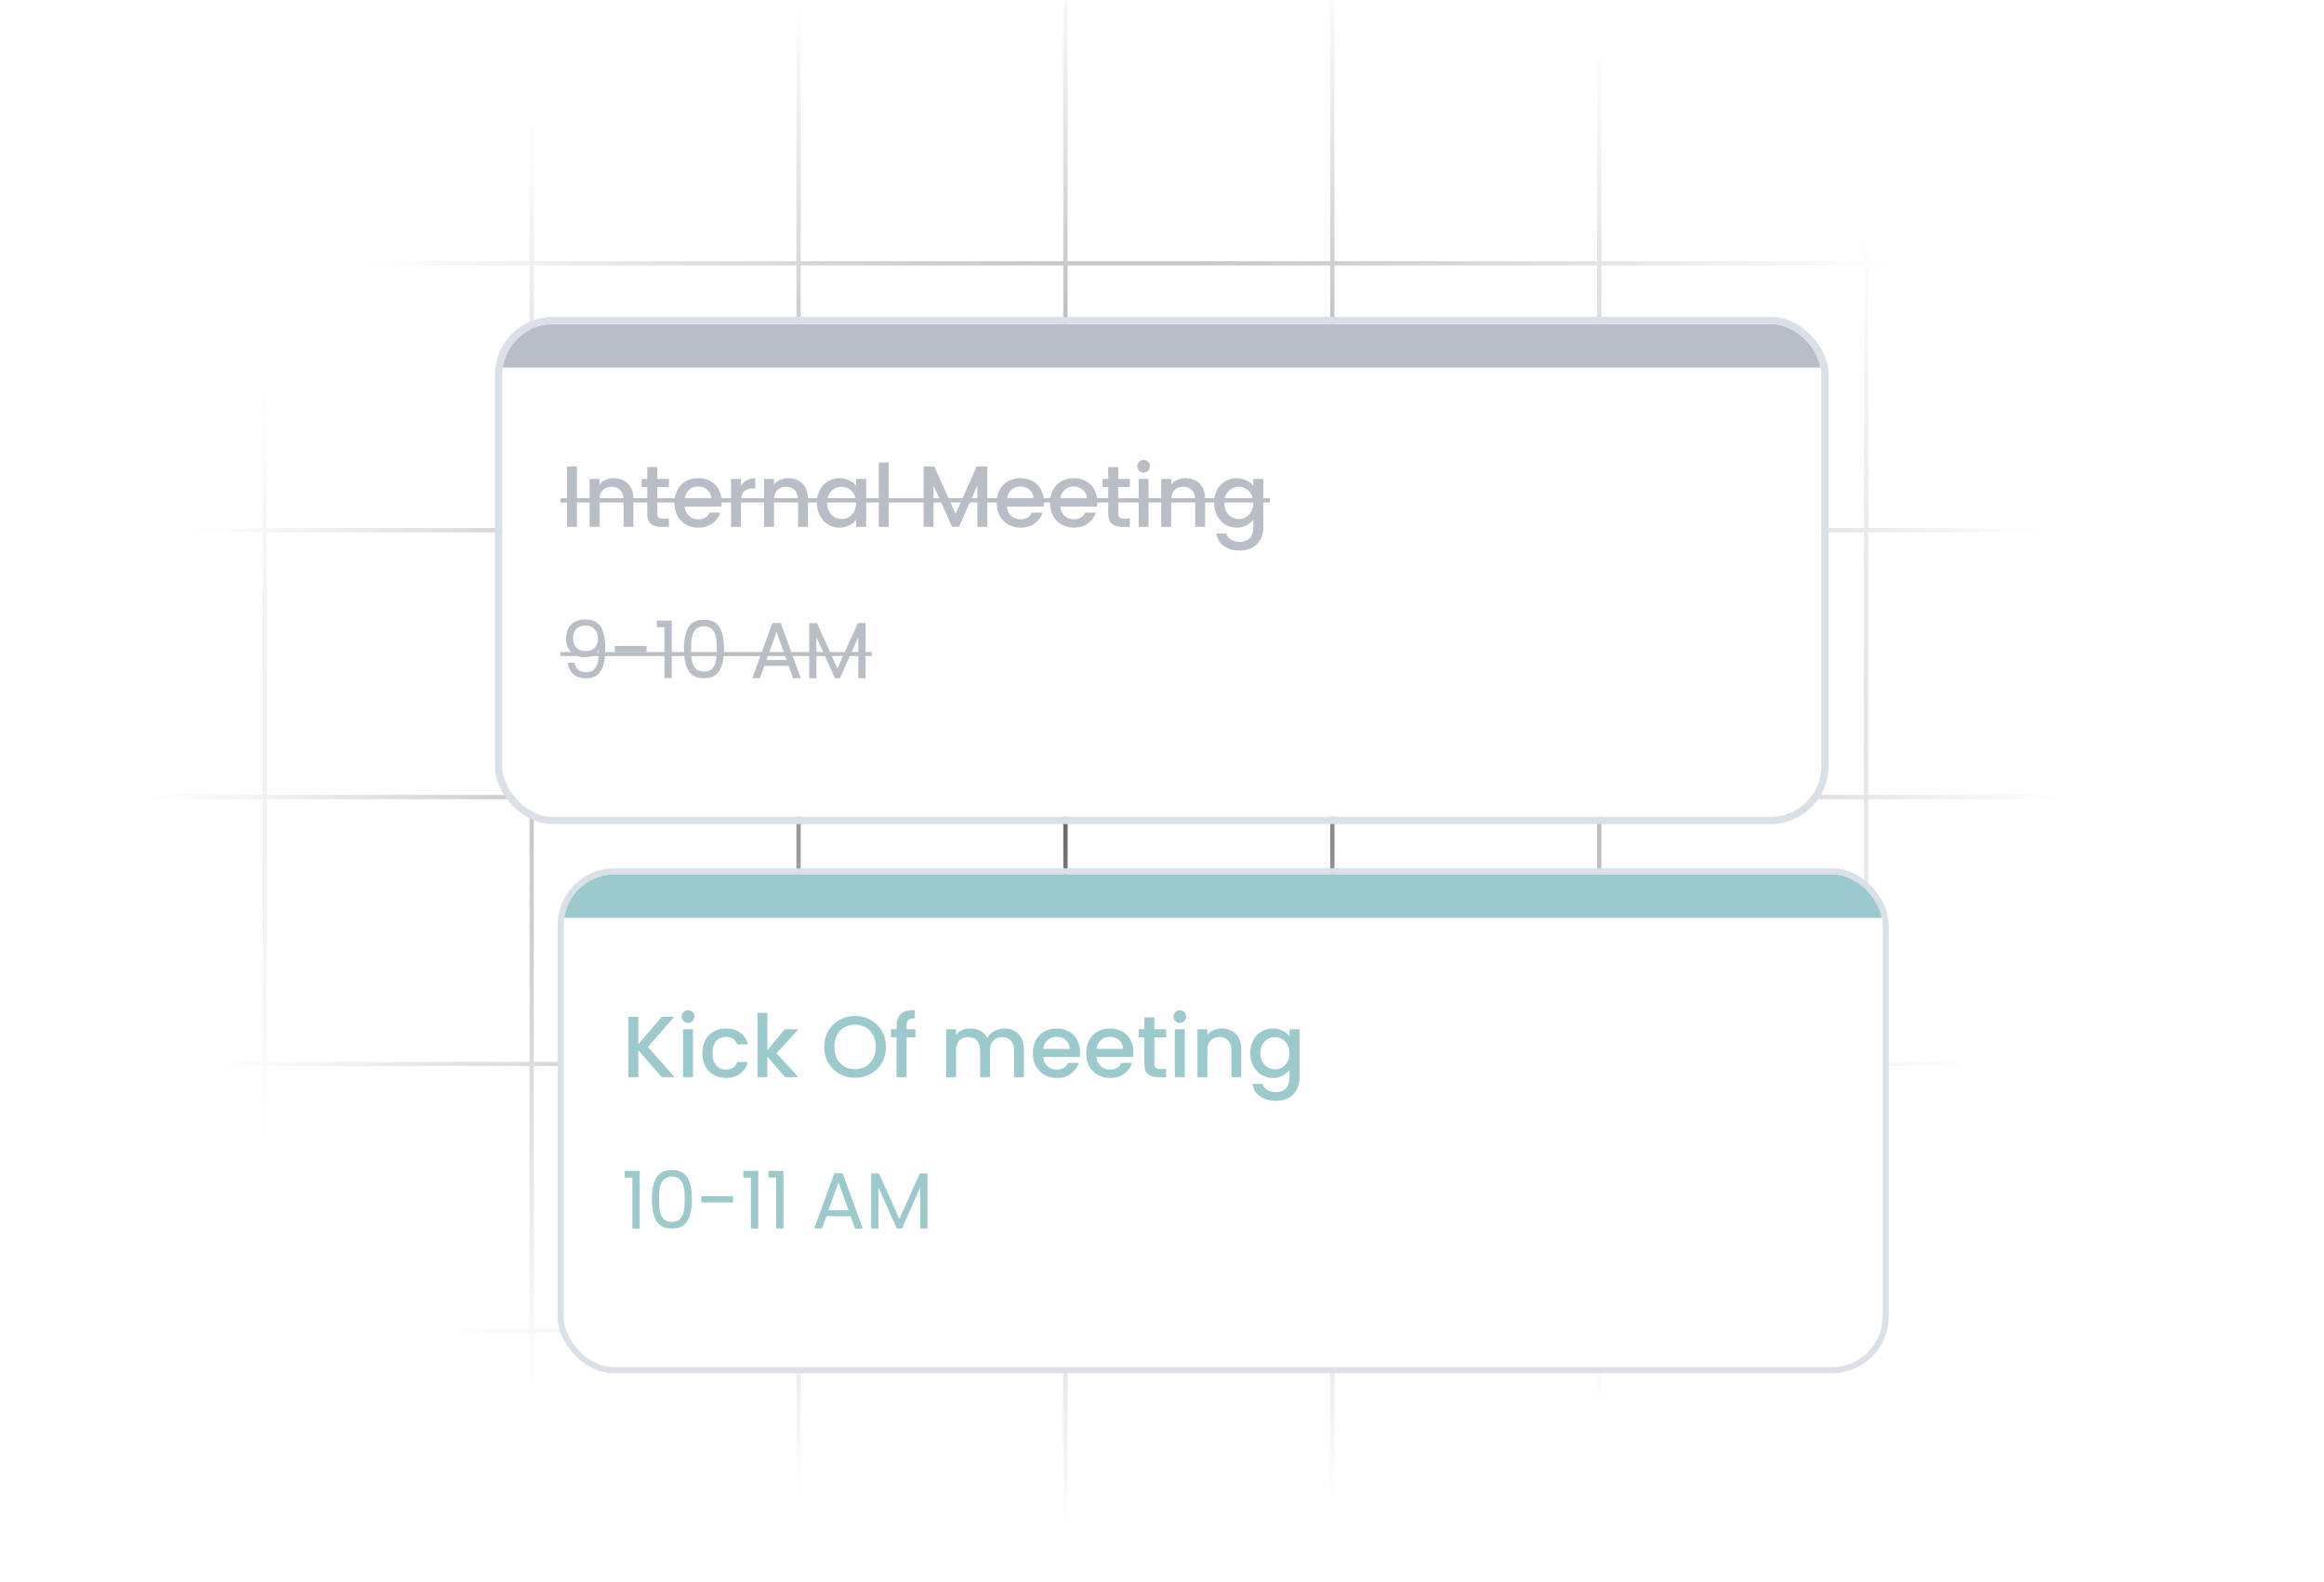 <svg width="3513" height="2391" viewBox="0 0 3513 2391" fill="none" xmlns="http://www.w3.org/2000/svg">
<g clip-path="url(#clip0_273_28783)">
<path opacity="0.7" d="M3512.35 4435.87H0V4429.37H3512.35V4435.87ZM3512.35 4032.42H0V4025.91H3512.35V4032.42ZM3512.35 3628.96H0V3622.45H3512.35V3628.96ZM3512.35 -2.098H3227.62V394.834H3512.35V401.341H3227.62V798.291H3512.35V804.798H3227.62V1201.75H3512.35V1208.25H3227.62V1605.19H3512.35V1611.69H3227.62V2008.64H3512.35V2015.15H3227.62V2412.1H3512.35V2418.61H3227.62V2815.56H3512.35V2822.06H3227.62V3219.01H3512.35V3225.52H3227.62V3537.87H3221.11V3225.52H2824.17V3537.87H2817.66V3225.52H2420.71V3537.87H2414.21V3225.52H2017.27V3537.87H2010.76V3225.52H1613.81V3537.87H1607.3V3225.52H1210.35V3537.87H1203.85V3225.52H806.904V3537.87H800.397V3225.52H403.457V3537.87H396.95V3225.52H0V3537.87H-6.507V-2.102H0V-8.604H3512.35V-2.098ZM3631.07 3537.87H3624.57V-2.102H3631.07V3537.87ZM0 3219.01H396.95V2822.06H0V3219.01ZM403.457 3219.01H800.397V2822.06H403.457V3219.01ZM806.904 3219.01H1203.85V2822.06H806.904V3219.01ZM1210.35 3219.01H1607.3V2822.06H1210.35V3219.01ZM1613.81 3219.01H2010.76V2822.06H1613.81V3219.01ZM2017.27 3219.01H2414.21V2822.06H2017.27V3219.01ZM2420.71 3219.01H2817.66V2822.06H2420.71V3219.01ZM2824.17 3219.01H3221.11V2822.06H2824.17V3219.01ZM0 2815.56H396.95V2418.61H0V2815.56ZM403.457 2815.56H800.397V2418.61H403.457V2815.56ZM806.904 2815.56H1203.85V2418.61H806.904V2815.56ZM1210.35 2815.56H1607.3V2418.61H1210.35V2815.56ZM1613.81 2815.56H2010.76V2418.61H1613.81V2815.56ZM2017.27 2815.56H2414.21V2418.61H2017.27V2815.56ZM2420.71 2815.56H2817.66V2418.61H2420.71V2815.56ZM2824.17 2815.56H3221.11V2418.61H2824.17V2815.56ZM0 2412.1H396.95V2015.15H0V2412.1ZM403.457 2412.1H800.397V2015.15H403.457V2412.1ZM806.904 2412.1H1203.85V2015.15H806.904V2412.1ZM1210.35 2412.1H1607.3V2015.15H1210.35V2412.1ZM1613.81 2412.1H2010.76V2015.15H1613.81V2412.1ZM2017.27 2412.1H2414.21V2015.15H2017.27V2412.1ZM2420.71 2412.1H2817.66V2015.15H2420.71V2412.1ZM2824.17 2412.1H3221.11V2015.15H2824.17V2412.1ZM0 2008.64H396.95V1611.69H0V2008.64ZM403.457 2008.64H800.397V1611.69H403.457V2008.64ZM806.904 2008.64H1203.85V1611.69H806.904V2008.64ZM1210.35 2008.64H1607.3V1611.69H1210.35V2008.64ZM1613.81 2008.64H2010.76V1611.69H1613.81V2008.64ZM2017.27 2008.64H2414.21V1611.69H2017.27V2008.64ZM2420.71 2008.64H2817.66V1611.69H2420.71V2008.64ZM2824.17 2008.64H3221.11V1611.69H2824.17V2008.64ZM0 1605.19H396.95V1208.25H0V1605.19ZM403.457 1605.19H800.397V1208.25H403.457V1605.19ZM806.904 1605.19H1203.85V1208.25H806.904V1605.19ZM1210.35 1605.19H1607.3V1208.25H1210.35V1605.19ZM1613.81 1605.19H2010.76V1208.25H1613.81V1605.19ZM2017.27 1605.19H2414.21V1208.25H2017.27V1605.19ZM2420.71 1605.19H2817.66V1208.25H2420.71V1605.19ZM2824.17 1605.19H3221.11V1208.25H2824.17V1605.19ZM0 1201.75H396.95V804.798H0V1201.75ZM403.457 1201.75H800.397V804.798H403.457V1201.75ZM806.904 1201.75H1203.85V804.798H806.904V1201.75ZM1210.35 1201.75H1607.3V804.798H1210.35V1201.75ZM1613.81 1201.75H2010.76V804.798H1613.81V1201.75ZM2017.27 1201.75H2414.21V804.798H2017.27V1201.75ZM2420.71 1201.75H2817.66V804.798H2420.71V1201.75ZM2824.17 1201.75H3221.11V804.798H2824.17V1201.75ZM0 798.291H396.95V401.341H0V798.291ZM403.457 798.291H800.397V401.341H403.457V798.291ZM806.904 798.291H1203.85V401.341H806.904V798.291ZM1210.35 798.291H1607.3V401.341H1210.35V798.291ZM1613.81 798.291H2010.76V401.341H1613.81V798.291ZM2017.27 798.291H2414.21V401.341H2017.27V798.291ZM2420.71 798.291H2817.66V401.341H2420.71V798.291ZM2824.17 798.291H3221.11V401.341H2824.17V798.291ZM0 394.834H396.95V-2.098H0V394.834ZM403.457 394.834H800.397V-2.098H403.457V394.834ZM806.904 394.834H1203.85V-2.098H806.904V394.834ZM1210.35 394.834H1607.3V-2.098H1210.35V394.834ZM1613.81 394.834H2010.76V-2.098H1613.81V394.834ZM2017.27 394.834H2414.21V-2.098H2017.27V394.834ZM2420.71 394.834H2817.66V-2.098H2420.71V394.834ZM2824.17 394.834H3221.11V-2.098H2824.17V394.834Z" fill="url(#paint0_radial_273_28783)"/>
<g filter="url(#filter0_d_273_28783)">
<g clip-path="url(#clip1_273_28783)">
<rect x="759.179" y="446.093" width="1993.99" height="745.006" rx="76.692" fill="white"/>
<path d="M872.045 661.311V752.684H857.057V661.311H872.045ZM927.745 679.059C933.442 679.059 938.526 680.243 942.996 682.609C947.554 684.976 951.104 688.482 953.645 693.127C956.187 697.772 957.458 703.382 957.458 709.955V752.684H942.602V712.19C942.602 705.704 940.98 700.752 937.737 697.334C934.494 693.828 930.068 692.075 924.459 692.075C918.849 692.075 914.379 693.828 911.048 697.334C907.805 700.752 906.184 705.704 906.184 712.19V752.684H891.196V680.243H906.184V688.525C908.638 685.545 911.75 683.223 915.519 681.557C919.375 679.892 923.451 679.059 927.745 679.059ZM993.536 692.47V732.568C993.536 735.286 994.149 737.258 995.376 738.485C996.691 739.624 998.882 740.194 1001.95 740.194H1011.15V752.684H999.32C992.572 752.684 987.4 751.106 983.807 747.951C980.213 744.795 978.416 739.668 978.416 732.568V692.47H969.871V680.243H978.416V662.231H993.536V680.243H1011.15V692.47H993.536ZM1090.83 714.688C1090.83 717.405 1090.66 719.859 1090.31 722.051H1034.96C1035.4 727.835 1037.54 732.481 1041.4 735.987C1045.26 739.493 1049.99 741.246 1055.6 741.246C1063.66 741.246 1069.36 737.871 1072.69 731.122H1088.86C1086.67 737.783 1082.68 743.261 1076.9 747.556C1071.2 751.763 1064.1 753.867 1055.6 753.867C1048.68 753.867 1042.45 752.333 1036.93 749.265C1031.5 746.11 1027.2 741.728 1024.05 736.118C1020.98 730.421 1019.44 723.847 1019.44 716.397C1019.44 708.947 1020.93 702.418 1023.91 696.808C1026.98 691.111 1031.23 686.729 1036.67 683.661C1042.19 680.593 1048.5 679.059 1055.6 679.059C1062.44 679.059 1068.53 680.549 1073.87 683.529C1079.22 686.509 1083.38 690.717 1086.36 696.151C1089.34 701.497 1090.83 707.676 1090.83 714.688ZM1075.19 709.955C1075.1 704.433 1073.13 700.007 1069.27 696.677C1065.42 693.346 1060.64 691.681 1054.94 691.681C1049.77 691.681 1045.34 693.346 1041.66 696.677C1037.98 699.92 1035.79 704.346 1035.09 709.955H1075.19ZM1120.05 690.76C1122.24 687.079 1125.13 684.231 1128.72 682.215C1132.4 680.111 1136.74 679.059 1141.74 679.059V694.573H1137.93C1132.05 694.573 1127.58 696.063 1124.52 699.043C1121.54 702.023 1120.05 707.194 1120.05 714.557V752.684H1105.06V680.243H1120.05V690.76ZM1191.54 679.059C1197.24 679.059 1202.32 680.243 1206.79 682.609C1211.35 684.976 1214.9 688.482 1217.44 693.127C1219.98 697.772 1221.25 703.382 1221.25 709.955V752.684H1206.39V712.19C1206.39 705.704 1204.77 700.752 1201.53 697.334C1198.29 693.828 1193.86 692.075 1188.25 692.075C1182.64 692.075 1178.17 693.828 1174.84 697.334C1171.6 700.752 1169.98 705.704 1169.98 712.19V752.684H1154.99V680.243H1169.98V688.525C1172.43 685.545 1175.54 683.223 1179.31 681.557C1183.17 679.892 1187.24 679.059 1191.54 679.059ZM1234.85 716.134C1234.85 708.86 1236.34 702.418 1239.32 696.808C1242.38 691.199 1246.5 686.86 1251.68 683.792C1256.93 680.637 1262.72 679.059 1269.03 679.059C1274.73 679.059 1279.68 680.199 1283.89 682.478C1288.18 684.669 1291.6 687.43 1294.14 690.76V680.243H1309.26V752.684H1294.14V741.903C1291.6 745.321 1288.14 748.17 1283.75 750.449C1279.37 752.727 1274.38 753.867 1268.77 753.867C1262.54 753.867 1256.85 752.289 1251.68 749.134C1246.5 745.891 1242.38 741.421 1239.32 735.724C1236.34 729.939 1234.85 723.409 1234.85 716.134ZM1294.14 716.397C1294.14 711.401 1293.09 707.063 1290.99 703.382C1288.97 699.7 1286.3 696.896 1282.97 694.968C1279.63 693.039 1276.04 692.075 1272.18 692.075C1268.33 692.075 1264.73 693.039 1261.4 694.968C1258.07 696.808 1255.36 699.569 1253.25 703.25C1251.24 706.844 1250.23 711.139 1250.23 716.134C1250.23 721.13 1251.24 725.513 1253.25 729.282C1255.36 733.05 1258.07 735.943 1261.4 737.959C1264.82 739.887 1268.42 740.851 1272.18 740.851C1276.04 740.851 1279.63 739.887 1282.97 737.959C1286.3 736.031 1288.97 733.226 1290.99 729.545C1293.09 725.776 1294.14 721.393 1294.14 716.397ZM1343.41 655.395V752.684H1328.42V655.395H1343.41ZM1492.42 661.311V752.684H1477.43V690.103L1449.56 752.684H1439.18L1411.17 690.103V752.684H1396.19V661.311H1412.36L1444.44 732.963L1476.38 661.311H1492.42ZM1577.99 714.688C1577.99 717.405 1577.81 719.859 1577.46 722.051H1522.11C1522.55 727.835 1524.7 732.481 1528.56 735.987C1532.41 739.493 1537.15 741.246 1542.75 741.246C1550.82 741.246 1556.52 737.871 1559.85 731.122H1576.02C1573.83 737.783 1569.84 743.261 1564.05 747.556C1558.36 751.763 1551.26 753.867 1542.75 753.867C1535.83 753.867 1529.61 752.333 1524.09 749.265C1518.65 746.11 1514.36 741.728 1511.2 736.118C1508.13 730.421 1506.6 723.847 1506.6 716.397C1506.6 708.947 1508.09 702.418 1511.07 696.808C1514.14 691.111 1518.39 686.729 1523.82 683.661C1529.34 680.593 1535.66 679.059 1542.75 679.059C1549.59 679.059 1555.68 680.549 1561.03 683.529C1566.38 686.509 1570.54 690.717 1573.52 696.151C1576.5 701.497 1577.99 707.676 1577.99 714.688ZM1562.34 709.955C1562.26 704.433 1560.28 700.007 1556.43 696.677C1552.57 693.346 1547.79 691.681 1542.1 691.681C1536.93 691.681 1532.5 693.346 1528.82 696.677C1525.14 699.92 1522.95 704.346 1522.25 709.955H1562.34ZM1658.61 714.688C1658.61 717.405 1658.43 719.859 1658.08 722.051H1602.73C1603.17 727.835 1605.32 732.481 1609.17 735.987C1613.03 739.493 1617.76 741.246 1623.37 741.246C1631.44 741.246 1637.13 737.871 1640.46 731.122H1656.63C1654.44 737.783 1650.45 743.261 1644.67 747.556C1638.97 751.763 1631.87 753.867 1623.37 753.867C1616.45 753.867 1610.22 752.333 1604.7 749.265C1599.27 746.11 1594.97 741.728 1591.82 736.118C1588.75 730.421 1587.22 723.847 1587.22 716.397C1587.22 708.947 1588.71 702.418 1591.69 696.808C1594.75 691.111 1599.01 686.729 1604.44 683.661C1609.96 680.593 1616.27 679.059 1623.37 679.059C1630.21 679.059 1636.3 680.549 1641.65 683.529C1646.99 686.509 1651.16 690.717 1654.14 696.151C1657.12 701.497 1658.61 707.676 1658.61 714.688ZM1642.96 709.955C1642.87 704.433 1640.9 700.007 1637.04 696.677C1633.19 693.346 1628.41 691.681 1622.71 691.681C1617.54 691.681 1613.12 693.346 1609.44 696.677C1605.75 699.92 1603.56 704.346 1602.86 709.955H1642.96ZM1690.32 692.47V732.568C1690.32 735.286 1690.93 737.258 1692.16 738.485C1693.47 739.624 1695.66 740.194 1698.73 740.194H1707.93V752.684H1696.1C1689.35 752.684 1684.18 751.106 1680.59 747.951C1676.99 744.795 1675.2 739.668 1675.2 732.568V692.47H1666.65V680.243H1675.2V662.231H1690.32V680.243H1707.93V692.47H1690.32ZM1728.85 670.645C1726.13 670.645 1723.85 669.725 1722.01 667.884C1720.17 666.044 1719.25 663.765 1719.25 661.048C1719.25 658.331 1720.17 656.052 1722.01 654.211C1723.85 652.371 1726.13 651.45 1728.85 651.45C1731.48 651.45 1733.71 652.371 1735.55 654.211C1737.39 656.052 1738.31 658.331 1738.31 661.048C1738.31 663.765 1737.39 666.044 1735.55 667.884C1733.71 669.725 1731.48 670.645 1728.85 670.645ZM1736.21 680.243V752.684H1721.22V680.243H1736.21ZM1791.91 679.059C1797.61 679.059 1802.69 680.243 1807.16 682.609C1811.72 684.976 1815.27 688.482 1817.81 693.127C1820.35 697.772 1821.62 703.382 1821.62 709.955V752.684H1806.77V712.19C1806.77 705.704 1805.14 700.752 1801.9 697.334C1798.66 693.828 1794.23 692.075 1788.62 692.075C1783.01 692.075 1778.54 693.828 1775.21 697.334C1771.97 700.752 1770.35 705.704 1770.35 712.19V752.684H1755.36V680.243H1770.35V688.525C1772.8 685.545 1775.91 683.223 1779.68 681.557C1783.54 679.892 1787.61 679.059 1791.91 679.059ZM1869.4 679.059C1875.01 679.059 1879.96 680.199 1884.26 682.478C1888.64 684.669 1892.06 687.43 1894.51 690.76V680.243H1909.63V753.867C1909.63 760.528 1908.23 766.444 1905.42 771.616C1902.62 776.874 1898.54 780.994 1893.2 783.974C1887.94 786.954 1881.63 788.444 1874.26 788.444C1864.45 788.444 1856.3 786.121 1849.81 781.476C1843.32 776.918 1839.64 770.695 1838.77 762.807H1853.62C1854.76 766.576 1857.17 769.6 1860.85 771.878C1864.62 774.245 1869.09 775.428 1874.26 775.428C1880.31 775.428 1885.18 773.588 1888.86 769.906C1892.63 766.225 1894.51 760.879 1894.51 753.867V741.771C1891.97 745.19 1888.51 748.082 1884.13 750.449C1879.83 752.727 1874.92 753.867 1869.4 753.867C1863.09 753.867 1857.3 752.289 1852.05 749.134C1846.87 745.891 1842.76 741.421 1839.69 735.724C1836.71 729.939 1835.22 723.409 1835.22 716.134C1835.22 708.86 1836.71 702.418 1839.69 696.808C1842.76 691.199 1846.87 686.86 1852.05 683.792C1857.3 680.637 1863.09 679.059 1869.4 679.059ZM1894.51 716.397C1894.51 711.401 1893.46 707.063 1891.36 703.382C1889.34 699.7 1886.67 696.896 1883.34 694.968C1880.01 693.039 1876.41 692.075 1872.56 692.075C1868.7 692.075 1865.11 693.039 1861.77 694.968C1858.44 696.808 1855.73 699.569 1853.62 703.25C1851.61 706.844 1850.6 711.139 1850.6 716.134C1850.6 721.13 1851.61 725.513 1853.62 729.282C1855.73 733.05 1858.44 735.943 1861.77 737.959C1865.19 739.887 1868.79 740.851 1872.56 740.851C1876.41 740.851 1880.01 739.887 1883.34 737.959C1886.67 736.031 1889.34 733.226 1891.36 729.545C1893.46 725.776 1894.51 721.393 1894.51 716.397Z" fill="#B9BEC6"/>
<path d="M847.196 709.298H1919.49V715.872H847.196V709.298Z" fill="#B9BEC6"/>
<path d="M868.491 958.128C869.295 962.707 871.143 966.242 874.035 968.733C877.008 971.224 880.985 972.469 885.966 972.469C892.635 972.469 897.536 969.858 900.669 964.636C903.883 959.413 905.409 950.616 905.249 938.243C903.561 941.858 900.749 944.71 896.812 946.799C892.876 948.808 888.497 949.812 883.676 949.812C878.293 949.812 873.473 948.728 869.214 946.558C865.036 944.309 861.742 941.055 859.332 936.796C856.922 932.538 855.717 927.396 855.717 921.37C855.717 912.774 858.207 905.864 863.189 900.642C868.17 895.339 875.24 892.688 884.399 892.688C895.647 892.688 903.521 896.343 908.02 903.655C912.6 910.966 914.89 921.853 914.89 936.314C914.89 946.438 913.966 954.793 912.118 961.382C910.35 967.97 907.297 972.991 902.959 976.446C898.701 979.901 892.835 981.628 885.363 981.628C877.168 981.628 870.781 979.419 866.201 975C861.622 970.581 859.011 964.957 858.368 958.128H868.491ZM885.484 940.532C890.867 940.532 895.286 938.885 898.741 935.591C902.195 932.217 903.923 927.677 903.923 921.973C903.923 915.947 902.236 911.086 898.861 907.391C895.487 903.695 890.746 901.847 884.64 901.847C879.016 901.847 874.517 903.614 871.143 907.15C867.848 910.685 866.201 915.345 866.201 921.129C866.201 926.995 867.848 931.695 871.143 935.23C874.437 938.765 879.217 940.532 885.484 940.532ZM977.423 932.699V941.979H929.338V932.699H977.423ZM992.823 904.378V894.375H1015.48V981.508H1004.39V904.378H992.823ZM1033.84 937.038C1033.84 923.218 1036.09 912.452 1040.58 904.739C1045.08 896.946 1052.96 893.049 1064.21 893.049C1075.37 893.049 1083.21 896.946 1087.71 904.739C1092.21 912.452 1094.46 923.218 1094.46 937.038C1094.46 951.098 1092.21 962.024 1087.71 969.818C1083.21 977.611 1075.37 981.508 1064.21 981.508C1052.96 981.508 1045.08 977.611 1040.58 969.818C1036.09 962.024 1033.84 951.098 1033.84 937.038ZM1083.61 937.038C1083.61 930.048 1083.13 924.142 1082.16 919.322C1081.28 914.421 1079.39 910.484 1076.5 907.511C1073.69 904.538 1069.59 903.052 1064.21 903.052C1058.74 903.052 1054.56 904.538 1051.67 907.511C1048.86 910.484 1046.97 914.421 1046.01 919.322C1045.12 924.142 1044.68 930.048 1044.68 937.038C1044.68 944.268 1045.12 950.334 1046.01 955.235C1046.97 960.136 1048.86 964.073 1051.67 967.046C1054.56 970.019 1058.74 971.505 1064.21 971.505C1069.59 971.505 1073.69 970.019 1076.5 967.046C1079.39 964.073 1081.28 960.136 1082.16 955.235C1083.13 950.334 1083.61 944.268 1083.61 937.038ZM1192.14 962.828H1155.5L1148.75 981.508H1137.18L1167.55 897.99H1180.21L1210.46 981.508H1198.89L1192.14 962.828ZM1189 953.91L1173.82 911.488L1158.63 953.91H1189ZM1308.41 898.111V981.508H1297.45V919.322L1269.73 981.508H1262.02L1234.18 919.201V981.508H1223.21V898.111H1235.02L1265.87 967.046L1296.72 898.111H1308.41Z" fill="#B9BEC6"/>
<path d="M846.919 941.979H1317.69V948.004H846.919V941.979Z" fill="#B9BEC6"/>
<rect x="715.356" y="391.319" width="2158.33" height="120.516" fill="#B9BEC6"/>
</g>
<rect x="753.701" y="440.615" width="2004.94" height="755.962" rx="82.17" stroke="#DBDFE7" stroke-width="10.956"/>
</g>
<g filter="url(#filter1_dd_273_28783)">
<g clip-path="url(#clip2_273_28783)">
<rect x="759.179" y="1236.83" width="1993.99" height="745.006" rx="76.692" fill="white"/>
<path d="M907.47 1543.42L872.104 1502.54V1543.42H857.117V1452.05H872.104V1493.73L907.602 1452.05H926.402L886.698 1497.8L927.059 1543.42H907.47ZM947.413 1461.39C944.696 1461.39 942.417 1460.47 940.576 1458.62C938.736 1456.78 937.816 1454.51 937.816 1451.79C937.816 1449.07 938.736 1446.79 940.576 1444.95C942.417 1443.11 944.696 1442.19 947.413 1442.19C950.042 1442.19 952.277 1443.11 954.118 1444.95C955.959 1446.79 956.879 1449.07 956.879 1451.79C956.879 1454.51 955.959 1456.78 954.118 1458.62C952.277 1460.47 950.042 1461.39 947.413 1461.39ZM954.775 1470.98V1543.42H939.788V1470.98H954.775ZM968.931 1507.14C968.931 1499.69 970.421 1493.16 973.401 1487.55C976.469 1481.85 980.676 1477.47 986.023 1474.4C991.369 1471.33 997.504 1469.8 1004.43 1469.8C1013.19 1469.8 1020.42 1471.9 1026.12 1476.11C1031.91 1480.23 1035.81 1486.15 1037.82 1493.86H1021.65C1020.34 1490.27 1018.23 1487.46 1015.34 1485.44C1012.45 1483.43 1008.81 1482.42 1004.43 1482.42C998.293 1482.42 993.385 1484.61 989.704 1488.99C986.11 1493.29 984.313 1499.34 984.313 1507.14C984.313 1514.94 986.11 1521.03 989.704 1525.41C993.385 1529.79 998.293 1531.99 1004.43 1531.99C1013.11 1531.99 1018.85 1528.17 1021.65 1520.55H1037.82C1035.72 1527.91 1031.77 1533.78 1025.99 1538.16C1020.21 1542.46 1013.02 1544.61 1004.43 1544.61C997.504 1544.61 991.369 1543.07 986.023 1540.01C980.676 1536.85 976.469 1532.47 973.401 1526.86C970.421 1521.16 968.931 1514.59 968.931 1507.14ZM1080.89 1507.27L1114.29 1543.42H1094.04L1067.22 1512.27V1543.42H1052.23V1446.13H1067.22V1502.67L1093.52 1470.98H1114.29L1080.89 1507.27ZM1199.81 1544.34C1191.3 1544.34 1183.46 1542.37 1176.27 1538.43C1169.17 1534.4 1163.52 1528.83 1159.31 1521.73C1155.19 1514.54 1153.13 1506.48 1153.13 1497.54C1153.13 1488.6 1155.19 1480.58 1159.31 1473.48C1163.52 1466.38 1169.17 1460.86 1176.27 1456.92C1183.46 1452.88 1191.3 1450.87 1199.81 1450.87C1208.4 1450.87 1216.24 1452.88 1223.34 1456.92C1230.53 1460.86 1236.18 1466.38 1240.3 1473.48C1244.42 1480.58 1246.48 1488.6 1246.48 1497.54C1246.48 1506.48 1244.42 1514.54 1240.3 1521.73C1236.18 1528.83 1230.53 1534.4 1223.34 1538.43C1216.24 1542.37 1208.4 1544.34 1199.81 1544.34ZM1199.81 1531.33C1205.85 1531.33 1211.24 1529.97 1215.98 1527.25C1220.71 1524.45 1224.39 1520.5 1227.02 1515.42C1229.74 1510.25 1231.1 1504.29 1231.1 1497.54C1231.1 1490.79 1229.74 1484.88 1227.02 1479.79C1224.39 1474.71 1220.71 1470.81 1215.98 1468.09C1211.24 1465.37 1205.85 1464.01 1199.81 1464.01C1193.76 1464.01 1188.37 1465.37 1183.64 1468.09C1178.9 1470.81 1175.18 1474.71 1172.46 1479.79C1169.83 1484.88 1168.52 1490.79 1168.52 1497.54C1168.52 1504.29 1169.83 1510.25 1172.46 1515.42C1175.18 1520.5 1178.9 1524.45 1183.64 1527.25C1188.37 1529.97 1193.76 1531.33 1199.81 1531.33ZM1291.07 1483.21H1277.66V1543.42H1262.54V1483.21H1254V1470.98H1262.54V1465.86C1262.54 1457.53 1264.73 1451.48 1269.12 1447.71C1273.59 1443.86 1280.55 1441.93 1290.02 1441.93V1454.42C1285.46 1454.42 1282.26 1455.29 1280.42 1457.05C1278.58 1458.71 1277.66 1461.65 1277.66 1465.86V1470.98H1291.07V1483.21ZM1425.15 1469.8C1430.84 1469.8 1435.93 1470.98 1440.4 1473.35C1444.95 1475.72 1448.5 1479.22 1451.05 1483.87C1453.68 1488.51 1454.99 1494.12 1454.99 1500.7V1543.42H1440.13V1502.93C1440.13 1496.44 1438.51 1491.49 1435.27 1488.07C1432.03 1484.57 1427.6 1482.82 1421.99 1482.82C1416.38 1482.82 1411.91 1484.57 1408.58 1488.07C1405.34 1491.49 1403.72 1496.44 1403.72 1502.93V1543.42H1388.86V1502.93C1388.86 1496.44 1387.24 1491.49 1384 1488.07C1380.75 1484.57 1376.33 1482.82 1370.72 1482.82C1365.11 1482.82 1360.64 1484.57 1357.31 1488.07C1354.06 1491.49 1352.44 1496.44 1352.44 1502.93V1543.42H1337.45V1470.98H1352.44V1479.27C1354.9 1476.29 1358.01 1473.96 1361.78 1472.3C1365.55 1470.63 1369.58 1469.8 1373.87 1469.8C1379.66 1469.8 1384.83 1471.03 1389.39 1473.48C1393.94 1475.94 1397.45 1479.48 1399.9 1484.13C1402.09 1479.75 1405.51 1476.29 1410.16 1473.74C1414.8 1471.11 1419.8 1469.8 1425.15 1469.8ZM1539.93 1505.43C1539.93 1508.15 1539.75 1510.6 1539.4 1512.79H1484.05C1484.49 1518.58 1486.64 1523.22 1490.5 1526.73C1494.35 1530.23 1499.09 1531.99 1504.69 1531.99C1512.76 1531.99 1518.46 1528.61 1521.79 1521.86H1537.96C1535.77 1528.52 1531.78 1534 1525.99 1538.3C1520.3 1542.5 1513.2 1544.61 1504.69 1544.61C1497.77 1544.61 1491.55 1543.07 1486.03 1540.01C1480.59 1536.85 1476.3 1532.47 1473.14 1526.86C1470.07 1521.16 1468.54 1514.59 1468.54 1507.14C1468.54 1499.69 1470.03 1493.16 1473.01 1487.55C1476.08 1481.85 1480.33 1477.47 1485.76 1474.4C1491.28 1471.33 1497.6 1469.8 1504.69 1469.8C1511.53 1469.8 1517.62 1471.29 1522.97 1474.27C1528.32 1477.25 1532.48 1481.46 1535.46 1486.89C1538.44 1492.24 1539.93 1498.42 1539.93 1505.43ZM1524.28 1500.7C1524.2 1495.17 1522.22 1490.75 1518.37 1487.42C1514.51 1484.09 1509.73 1482.42 1504.04 1482.42C1498.87 1482.42 1494.44 1484.09 1490.76 1487.42C1487.08 1490.66 1484.89 1495.09 1484.19 1500.7H1524.28ZM1620.55 1505.43C1620.55 1508.15 1620.37 1510.6 1620.02 1512.79H1564.67C1565.11 1518.58 1567.26 1523.22 1571.11 1526.73C1574.97 1530.23 1579.7 1531.99 1585.31 1531.99C1593.38 1531.99 1599.07 1528.61 1602.4 1521.86H1618.57C1616.38 1528.52 1612.39 1534 1606.61 1538.3C1600.91 1542.5 1593.81 1544.61 1585.31 1544.61C1578.39 1544.61 1572.16 1543.07 1566.64 1540.01C1561.21 1536.85 1556.91 1532.47 1553.76 1526.86C1550.69 1521.16 1549.16 1514.59 1549.16 1507.14C1549.16 1499.69 1550.65 1493.16 1553.63 1487.55C1556.69 1481.85 1560.95 1477.47 1566.38 1474.4C1571.9 1471.33 1578.21 1469.8 1585.31 1469.8C1592.15 1469.8 1598.24 1471.29 1603.59 1474.27C1608.93 1477.25 1613.1 1481.46 1616.08 1486.89C1619.06 1492.24 1620.55 1498.42 1620.55 1505.43ZM1604.9 1500.7C1604.81 1495.17 1602.84 1490.75 1598.98 1487.42C1595.13 1484.09 1590.35 1482.42 1584.65 1482.42C1579.48 1482.42 1575.06 1484.09 1571.38 1487.42C1567.69 1490.66 1565.5 1495.09 1564.8 1500.7H1604.9ZM1652.26 1483.21V1523.31C1652.26 1526.03 1652.87 1528 1654.1 1529.22C1655.41 1530.36 1657.6 1530.93 1660.67 1530.93H1669.87V1543.42H1658.04C1651.29 1543.42 1646.12 1541.85 1642.53 1538.69C1638.93 1535.54 1637.14 1530.41 1637.14 1523.31V1483.21H1628.59V1470.98H1637.14V1452.97H1652.26V1470.98H1669.87V1483.21H1652.26ZM1690.79 1461.39C1688.07 1461.39 1685.79 1460.47 1683.95 1458.62C1682.11 1456.78 1681.19 1454.51 1681.19 1451.79C1681.19 1449.07 1682.11 1446.79 1683.95 1444.95C1685.79 1443.11 1688.07 1442.19 1690.79 1442.19C1693.42 1442.19 1695.65 1443.11 1697.49 1444.95C1699.33 1446.79 1700.25 1449.07 1700.25 1451.79C1700.25 1454.51 1699.33 1456.78 1697.49 1458.62C1695.65 1460.47 1693.42 1461.39 1690.79 1461.39ZM1698.15 1470.98V1543.42H1683.16V1470.98H1698.15ZM1753.85 1469.8C1759.55 1469.8 1764.63 1470.98 1769.1 1473.35C1773.66 1475.72 1777.21 1479.22 1779.75 1483.87C1782.29 1488.51 1783.56 1494.12 1783.56 1500.7V1543.42H1768.71V1502.93C1768.71 1496.44 1767.08 1491.49 1763.84 1488.07C1760.6 1484.57 1756.17 1482.82 1750.56 1482.82C1744.95 1482.82 1740.48 1484.57 1737.15 1488.07C1733.91 1491.49 1732.29 1496.44 1732.29 1502.93V1543.42H1717.3V1470.98H1732.29V1479.27C1734.74 1476.29 1737.85 1473.96 1741.62 1472.3C1745.48 1470.63 1749.55 1469.8 1753.85 1469.8ZM1831.34 1469.8C1836.95 1469.8 1841.9 1470.94 1846.2 1473.22C1850.58 1475.41 1854 1478.17 1856.45 1481.5V1470.98H1871.57V1544.61C1871.57 1551.27 1870.17 1557.18 1867.36 1562.36C1864.56 1567.61 1860.48 1571.73 1855.14 1574.71C1849.88 1577.69 1843.57 1579.18 1836.2 1579.18C1826.39 1579.18 1818.24 1576.86 1811.75 1572.22C1805.27 1567.66 1801.58 1561.44 1800.71 1553.55H1815.56C1816.7 1557.32 1819.11 1560.34 1822.79 1562.62C1826.56 1564.99 1831.03 1566.17 1836.2 1566.17C1842.25 1566.17 1847.12 1564.33 1850.8 1560.65C1854.57 1556.97 1856.45 1551.62 1856.45 1544.61V1532.51C1853.91 1535.93 1850.45 1538.82 1846.07 1541.19C1841.77 1543.47 1836.86 1544.61 1831.34 1544.61C1825.03 1544.61 1819.25 1543.03 1813.99 1539.87C1808.81 1536.63 1804.7 1532.16 1801.63 1526.46C1798.65 1520.68 1797.16 1514.15 1797.16 1506.87C1797.16 1499.6 1798.65 1493.16 1801.63 1487.55C1804.7 1481.94 1808.81 1477.6 1813.99 1474.53C1819.25 1471.38 1825.03 1469.8 1831.34 1469.8ZM1856.45 1507.14C1856.45 1502.14 1855.4 1497.8 1853.3 1494.12C1851.28 1490.44 1848.61 1487.64 1845.28 1485.71C1841.95 1483.78 1838.35 1482.82 1834.5 1482.82C1830.64 1482.82 1827.05 1483.78 1823.72 1485.71C1820.38 1487.55 1817.67 1490.31 1815.56 1493.99C1813.55 1497.58 1812.54 1501.88 1812.54 1506.87C1812.54 1511.87 1813.55 1516.25 1815.56 1520.02C1817.67 1523.79 1820.38 1526.68 1823.72 1528.7C1827.13 1530.63 1830.73 1531.59 1834.5 1531.59C1838.35 1531.59 1841.95 1530.63 1845.28 1528.7C1848.61 1526.77 1851.28 1523.97 1853.3 1520.28C1855.4 1516.52 1856.45 1512.13 1856.45 1507.14Z" fill="#9CCACC"/>
<path d="M851.592 1695.12V1685.12H874.249V1772.25H863.162V1695.12H851.592ZM892.605 1727.78C892.605 1713.96 894.855 1703.19 899.354 1695.48C903.853 1687.69 911.727 1683.79 922.975 1683.79C934.143 1683.79 941.977 1687.69 946.476 1695.48C950.975 1703.19 953.225 1713.96 953.225 1727.78C953.225 1741.84 950.975 1752.76 946.476 1760.56C941.977 1768.35 934.143 1772.25 922.975 1772.25C911.727 1772.25 903.853 1768.35 899.354 1760.56C894.855 1752.76 892.605 1741.84 892.605 1727.78ZM942.378 1727.78C942.378 1720.79 941.896 1714.88 940.932 1710.06C940.048 1705.16 938.16 1701.22 935.268 1698.25C932.456 1695.28 928.358 1693.79 922.975 1693.79C917.512 1693.79 913.334 1695.28 910.442 1698.25C907.63 1701.22 905.741 1705.16 904.777 1710.06C903.894 1714.88 903.452 1720.79 903.452 1727.78C903.452 1735.01 903.894 1741.07 904.777 1745.98C905.741 1750.88 907.63 1754.81 910.442 1757.79C913.334 1760.76 917.512 1762.25 922.975 1762.25C928.358 1762.25 932.456 1760.76 935.268 1757.79C938.16 1754.81 940.048 1750.88 940.932 1745.98C941.896 1741.07 942.378 1735.01 942.378 1727.78ZM1015.4 1723.44V1732.72H967.317V1723.44H1015.4ZM1030.8 1695.12V1685.12H1053.46V1772.25H1042.37V1695.12H1030.8ZM1068.92 1695.12V1685.12H1091.58V1772.25H1080.49V1695.12H1068.92ZM1193.04 1753.57H1156.41L1149.66 1772.25H1138.09L1168.46 1688.73H1181.11L1211.36 1772.25H1199.79L1193.04 1753.57ZM1189.91 1744.65L1174.73 1702.23L1159.54 1744.65H1189.91ZM1309.32 1688.85V1772.25H1298.35V1710.06L1270.63 1772.25H1262.92L1235.08 1709.94V1772.25H1224.12V1688.85H1235.93L1266.78 1757.79L1297.63 1688.85H1309.32Z" fill="#9CCACC"/>
<rect x="715.356" y="1182.06" width="2158.33" height="120.516" fill="#9CCACC"/>
</g>
<rect x="754.605" y="1232.26" width="2003.13" height="754.153" rx="81.265" stroke="#DBDFE7" stroke-width="9.147"/>
</g>
</g>
<defs>
<filter id="filter0_d_273_28783" x="638.663" y="369.401" width="2235.02" height="986.037" filterUnits="userSpaceOnUse" color-interpolation-filters="sRGB">
<feFlood flood-opacity="0" result="BackgroundImageFix"/>
<feColorMatrix in="SourceAlpha" type="matrix" values="0 0 0 0 0 0 0 0 0 0 0 0 0 0 0 0 0 0 127 0" result="hardAlpha"/>
<feOffset dy="43.824"/>
<feGaussianBlur stdDeviation="54.78"/>
<feComposite in2="hardAlpha" operator="out"/>
<feColorMatrix type="matrix" values="0 0 0 0 0 0 0 0 0 0 0 0 0 0 0 0 0 0 0.04 0"/>
<feBlend mode="normal" in2="BackgroundImageFix" result="effect1_dropShadow_273_28783"/>
<feBlend mode="normal" in="SourceGraphic" in2="effect1_dropShadow_273_28783" result="shape"/>
</filter>
<filter id="filter1_dd_273_28783" x="492.18" y="918.313" width="2713.46" height="1464.48" filterUnits="userSpaceOnUse" color-interpolation-filters="sRGB">
<feFlood flood-opacity="0" result="BackgroundImageFix"/>
<feColorMatrix in="SourceAlpha" type="matrix" values="0 0 0 0 0 0 0 0 0 0 0 0 0 0 0 0 0 0 127 0" result="hardAlpha"/>
<feOffset dy="43.824"/>
<feGaussianBlur stdDeviation="54.78"/>
<feComposite in2="hardAlpha" operator="out"/>
<feColorMatrix type="matrix" values="0 0 0 0 0 0 0 0 0 0 0 0 0 0 0 0 0 0 0.04 0"/>
<feBlend mode="normal" in2="BackgroundImageFix" result="effect1_dropShadow_273_28783"/>
<feColorMatrix in="SourceAlpha" type="matrix" values="0 0 0 0 0 0 0 0 0 0 0 0 0 0 0 0 0 0 127 0" result="hardAlpha"/>
<feOffset dx="92.739" dy="41.217"/>
<feGaussianBlur stdDeviation="175.296"/>
<feComposite in2="hardAlpha" operator="out"/>
<feColorMatrix type="matrix" values="0 0 0 0 0 0 0 0 0 0 0 0 0 0 0 0 0 0 0.07 0"/>
<feBlend mode="normal" in2="effect1_dropShadow_273_28783" result="effect2_dropShadow_273_28783"/>
<feBlend mode="normal" in="SourceGraphic" in2="effect2_dropShadow_273_28783" result="shape"/>
</filter>
<radialGradient id="paint0_radial_273_28783" cx="0" cy="0" r="1" gradientUnits="userSpaceOnUse" gradientTransform="translate(1673.85 1118.38) rotate(-5.032) scale(1459.96 1194.9)">
<stop/>
<stop offset="1" stop-color="#666666" stop-opacity="0"/>
</radialGradient>
<clipPath id="clip0_273_28783">
<rect width="3512.35" height="2390.02" fill="white" transform="translate(0 0.761)"/>
</clipPath>
<clipPath id="clip1_273_28783">
<rect x="759.179" y="446.093" width="1993.99" height="745.006" rx="76.692" fill="white"/>
</clipPath>
<clipPath id="clip2_273_28783">
<rect x="759.179" y="1236.83" width="1993.99" height="745.006" rx="76.692" fill="white"/>
</clipPath>
</defs>
</svg>
